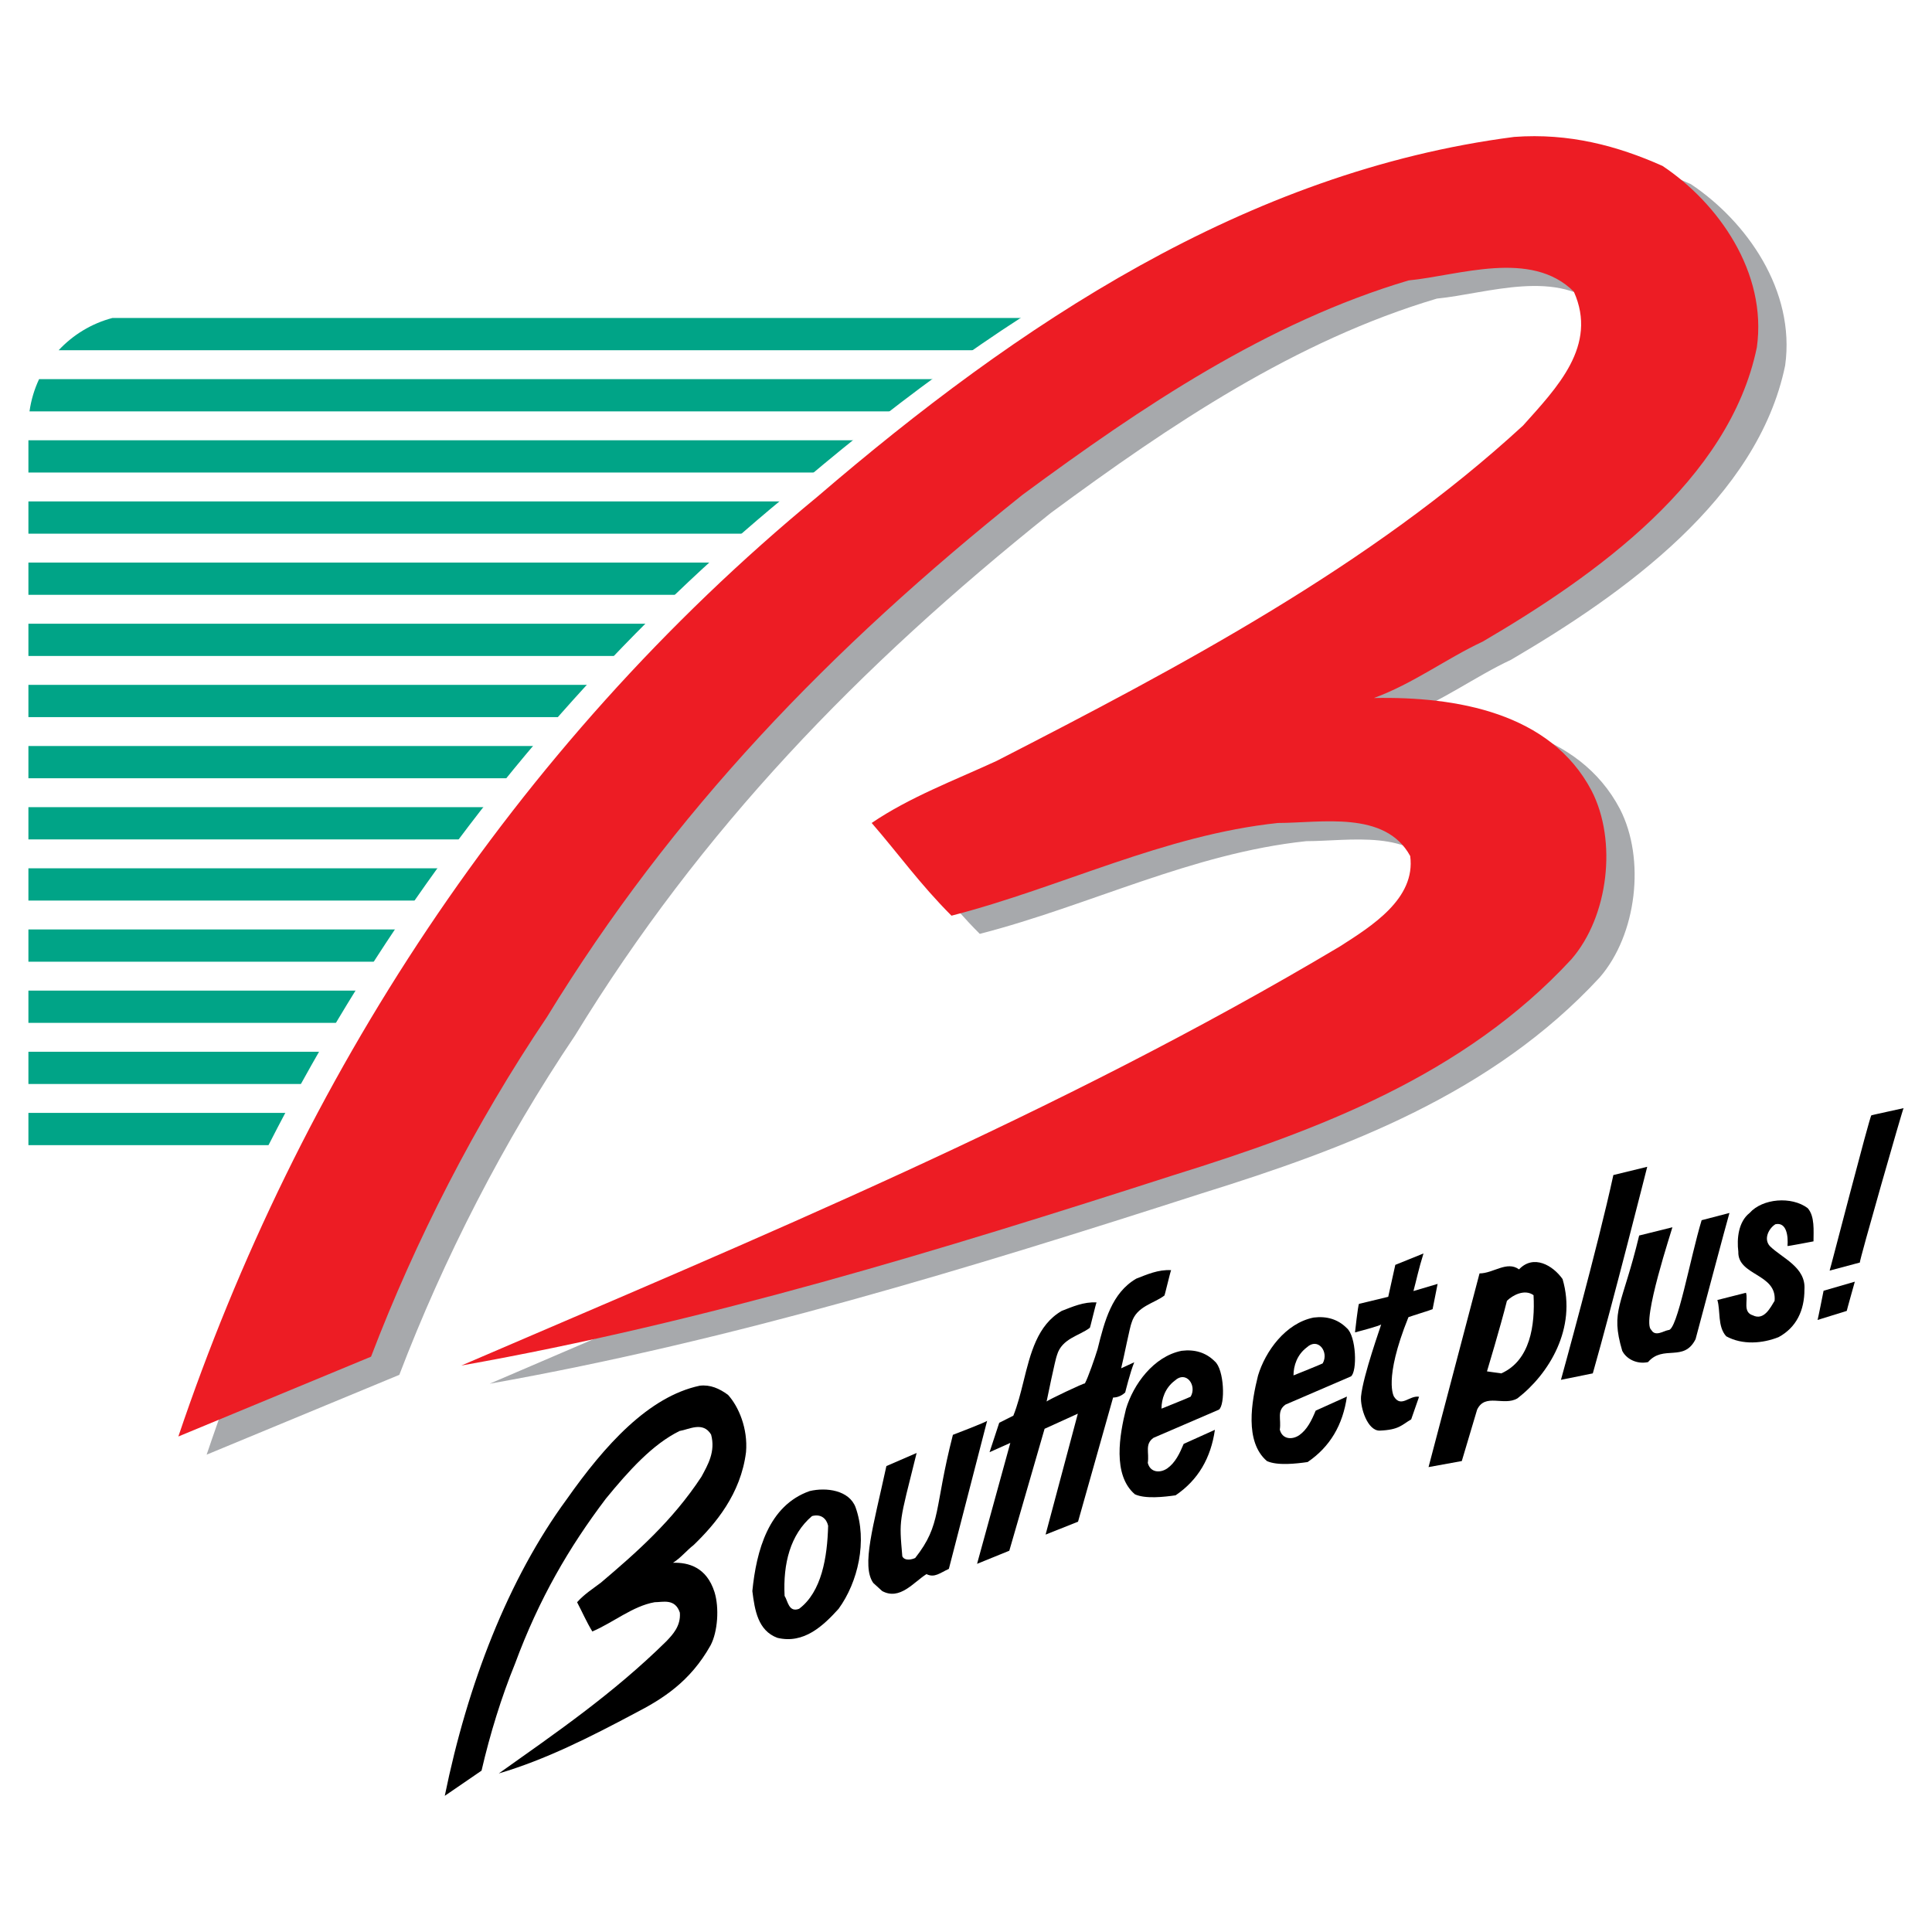 <?xml version="1.0" encoding="utf-8"?>
<!-- Generator: Adobe Illustrator 13.0.0, SVG Export Plug-In . SVG Version: 6.00 Build 14948)  -->
<!DOCTYPE svg PUBLIC "-//W3C//DTD SVG 1.0//EN" "http://www.w3.org/TR/2001/REC-SVG-20010904/DTD/svg10.dtd">
<svg version="1.0" id="Layer_1" xmlns="http://www.w3.org/2000/svg" xmlns:xlink="http://www.w3.org/1999/xlink" x="0px" y="0px"
	 width="192.756px" height="192.756px" viewBox="0 0 192.756 192.756" enable-background="new 0 0 192.756 192.756"
	 xml:space="preserve">
<g>
	<polygon fill-rule="evenodd" clip-rule="evenodd" fill="#FFFFFF" points="0,0 192.756,0 192.756,192.756 0,192.756 0,0 	"/>
	<path fill-rule="evenodd" clip-rule="evenodd" fill="#00A487" d="M105.778,31.725H11.213c-2.085,0.551-3.934,1.686-5.361,3.217
		h99.926V31.725L105.778,31.725z"/>
	<path fill-rule="evenodd" clip-rule="evenodd" fill="#00A487" d="M100.68,37.825H3.901c-0.471,1.001-0.798,2.083-0.957,3.218
		h97.735V37.825L100.68,37.825z"/>
	<polygon fill-rule="evenodd" clip-rule="evenodd" fill="#00A487" points="95.581,43.926 2.834,43.926 2.834,47.144 95.581,47.144 
		95.581,43.926 	"/>
	<polygon fill-rule="evenodd" clip-rule="evenodd" fill="#00A487" points="90.482,50.027 2.834,50.027 2.834,53.245 90.482,53.245 
		90.482,50.027 	"/>
	<polygon fill-rule="evenodd" clip-rule="evenodd" fill="#00A487" points="85.383,56.127 2.834,56.127 2.834,59.345 85.383,59.345 
		85.383,56.127 	"/>
	<polygon fill-rule="evenodd" clip-rule="evenodd" fill="#00A487" points="80.284,62.229 2.834,62.229 2.834,65.446 80.284,65.446 
		80.284,62.229 	"/>
	<polygon fill-rule="evenodd" clip-rule="evenodd" fill="#00A487" points="75.185,68.329 2.834,68.329 2.834,71.547 75.185,71.547 
		75.185,68.329 	"/>
	<polygon fill-rule="evenodd" clip-rule="evenodd" fill="#00A487" points="70.086,74.43 2.834,74.43 2.834,77.647 70.086,77.647 
		70.086,74.43 	"/>
	<polygon fill-rule="evenodd" clip-rule="evenodd" fill="#00A487" points="64.987,80.531 2.834,80.531 2.834,83.748 64.987,83.748 
		64.987,80.531 	"/>
	<polygon fill-rule="evenodd" clip-rule="evenodd" fill="#00A487" points="59.888,86.631 2.834,86.631 2.834,89.849 59.888,89.849 
		59.888,86.631 	"/>
	<polygon fill-rule="evenodd" clip-rule="evenodd" fill="#00A487" points="54.789,92.732 2.834,92.732 2.834,95.95 54.789,95.95 
		54.789,92.732 	"/>
	<polygon fill-rule="evenodd" clip-rule="evenodd" fill="#00A487" points="49.69,98.833 2.834,98.833 2.834,102.051 49.69,102.051 
		49.69,98.833 	"/>
	<polygon fill-rule="evenodd" clip-rule="evenodd" fill="#00A487" points="44.591,104.934 2.834,104.934 2.834,108.15 
		44.591,108.15 44.591,104.934 	"/>
	<polygon fill-rule="evenodd" clip-rule="evenodd" fill="#00A487" points="39.492,111.034 2.834,111.034 2.834,114.252 
		39.492,114.252 39.492,111.034 	"/>
	<path fill-rule="evenodd" clip-rule="evenodd" fill="#FFFFFF" d="M162.654,16.555c5.55,3.7,10.456,10.618,9.41,18.098
		c-2.734,13.271-16.086,22.763-27.348,29.358c-3.619,1.689-6.916,4.183-10.858,5.63c8.205-0.161,17.615,1.448,21.718,9.25
		c2.574,4.987,1.688,12.548-2.012,16.811c-10.697,11.583-25.256,17.052-39.733,21.556c-23.246,7.48-46.571,14.639-71.023,18.982
		c29.358-12.628,59.601-25.096,87.672-41.825c3.137-2.011,7.561-4.746,6.997-9.009c-2.492-4.584-8.927-3.298-13.19-3.298
		c-11.422,1.207-21.637,6.435-32.576,9.25c-3.137-3.137-5.309-6.193-7.963-9.25c3.781-2.574,8.285-4.263,12.467-6.193
		c18.339-9.411,37.321-19.465,52.523-33.46c3.378-3.78,7.48-7.963,5.067-13.352c-4.264-4.263-11.502-1.608-16.489-1.126
		c-14.076,4.183-26.543,12.548-38.527,21.396c-19.224,15.363-34.909,31.61-47.456,52.121c-7.159,10.617-13.111,22.279-17.535,33.862
		l-19.224,7.963c11.905-35.311,33.219-68.609,63.784-93.786c19.867-17.052,42.71-32.415,69.495-35.873
		C153.323,13.257,158.15,14.544,162.654,16.555L162.654,16.555z"/>
	<path fill-rule="evenodd" clip-rule="evenodd" fill="#A7A9AC" d="M168.694,18.369c5.55,3.7,10.457,10.617,9.411,18.098
		c-2.735,13.271-16.087,22.763-27.348,29.358c-3.619,1.689-6.917,4.183-10.858,5.63c8.204-0.161,17.615,1.448,21.717,9.25
		c2.574,4.987,1.689,12.547-2.011,16.811c-10.698,11.582-25.256,17.052-39.734,21.556c-23.245,7.48-46.571,14.64-71.023,18.983
		c29.358-12.629,59.602-25.096,87.673-41.826c3.137-2.011,7.561-4.745,6.997-9.008c-2.493-4.584-8.928-3.298-13.191-3.298
		c-11.421,1.206-21.636,6.435-32.575,9.25c-3.137-3.137-5.309-6.193-7.963-9.25c3.781-2.574,8.285-4.263,12.467-6.194
		c18.34-9.411,37.321-19.465,52.523-33.46c3.378-3.78,7.48-7.963,5.067-13.352c-4.263-4.263-11.502-1.609-16.488-1.126
		c-14.076,4.182-26.544,12.547-38.528,21.395c-19.224,15.363-34.908,31.611-47.456,52.121c-7.159,10.617-13.111,22.28-17.535,33.862
		l-19.223,7.963C32.52,109.822,53.835,76.522,84.4,51.347c19.866-17.052,42.71-32.415,69.494-35.874
		C159.364,15.071,164.19,16.357,168.694,18.369L168.694,18.369z"/>
	<path fill-rule="evenodd" clip-rule="evenodd" fill="#ED1C24" d="M165.871,16.555c5.551,3.7,10.457,10.618,9.411,18.098
		c-2.734,13.271-16.087,22.763-27.348,29.358c-3.62,1.689-6.917,4.183-10.858,5.63c8.204-0.161,17.615,1.448,21.717,9.25
		c2.574,4.987,1.689,12.548-2.011,16.811c-10.697,11.583-25.256,17.052-39.734,21.556c-23.245,7.48-46.571,14.639-71.022,18.982
		c29.358-12.628,59.602-25.096,87.673-41.825c3.137-2.011,7.561-4.746,6.997-9.009c-2.493-4.584-8.928-3.298-13.19-3.298
		c-11.422,1.207-21.637,6.435-32.576,9.25c-3.137-3.137-5.309-6.193-7.963-9.25c3.781-2.574,8.285-4.263,12.468-6.193
		c18.338-9.411,37.32-19.465,52.522-33.46c3.379-3.78,7.48-7.963,5.067-13.352c-4.263-4.263-11.502-1.608-16.488-1.126
		c-14.076,4.183-26.543,12.548-38.528,21.396c-19.224,15.363-34.908,31.61-47.455,52.121c-7.159,10.617-13.111,22.279-17.535,33.862
		l-19.224,7.963c11.904-35.311,33.219-68.609,63.784-93.786c19.868-17.052,42.71-32.415,69.496-35.873
		C156.541,13.257,161.367,14.544,165.871,16.555L165.871,16.555z"/>
	<path fill-rule="evenodd" clip-rule="evenodd" d="M189.921,110.56c-0.04-0.08-4.483,15.424-4.363,15.403l-3.016,0.805
		c0.02,0.04,4.021-15.484,4.162-15.484C186.563,111.283,189.881,110.58,189.921,110.56L189.921,110.56z"/>
	<path fill-rule="evenodd" clip-rule="evenodd" d="M164.344,116.411c0,0-3.499,13.854-5.43,20.611l-3.178,0.644
		c0,0,3.7-13.352,5.229-20.431C161.931,116.994,164.344,116.411,164.344,116.411L164.344,116.411z"/>
	<path fill-rule="evenodd" clip-rule="evenodd" d="M180.35,120.533c0.724,0.805,0.583,2.272,0.583,3.318
		c0,0-2.614,0.503-2.594,0.463c0.08-0.966-0.08-2.413-1.206-2.172c-0.645,0.401-1.207,1.447-0.563,2.172
		c1.206,1.206,3.619,2.091,3.459,4.343c0,2.092-0.805,3.781-2.574,4.746c-1.608,0.644-3.62,0.804-5.229-0.081
		c-0.885-0.965-0.562-2.573-0.885-3.619c0.966-0.241,2.855-0.724,2.855-0.724c0.241,0.724-0.362,1.93,0.684,2.252
		c1.126,0.562,1.77-0.805,2.172-1.448c0.241-2.734-3.7-2.493-3.62-4.906c-0.16-1.287,0-2.976,1.127-3.86
		C175.846,119.568,178.741,119.327,180.35,120.533L180.35,120.533z"/>
	<path fill-rule="evenodd" clip-rule="evenodd" d="M172.548,121.017c-0.061,0.12-3.379,12.588-3.379,12.588
		c-1.171,2.342-3.217,0.522-4.745,2.292c-1.126,0.241-2.172-0.321-2.574-1.126c-1.206-4.103-0.02-4.384,1.689-11.502l3.318-0.824
		c0,0.1-3.117,9.45-2.112,10.234c0.402,0.725,1.227,0.101,1.71,0.021c0.884,0.101,2.191-7.259,3.317-10.959L172.548,121.017
		L172.548,121.017z"/>
	<path fill-rule="evenodd" clip-rule="evenodd" d="M141.02,128.809l2.411-0.715l-0.501,2.524c0.002,0.03-2.514,0.805-2.413,0.805
		c-2.533,6.294-1.43,7.932-1.43,7.932c0.724,1.127,1.528-0.16,2.493,0l-0.785,2.256c-0.959,0.555-1.185,1.043-3.156,1.123
		c-1.206,0-1.93-2.272-1.85-3.398c0.201-2.111,2.013-7.108,2.013-7.209c0.002,0.131-2.613,0.805-2.613,0.805s0.3-2.745,0.399-2.846
		l2.916-0.704l0.706-3.187l2.812-1.137C141.521,126.667,141.321,127.702,141.02,128.809L141.02,128.809z"/>
	<path fill-rule="evenodd" clip-rule="evenodd" d="M155.897,127.612c1.448,4.905-1.367,9.49-4.504,11.904
		c-1.367,0.804-3.217-0.563-4.021,1.125l-1.528,5.128l-3.318,0.604l5.087-19.324c1.368,0,2.735-1.287,3.941-0.402
		C153.002,125.118,154.933,126.244,155.897,127.612L155.897,127.612z"/>
	<path fill-rule="evenodd" clip-rule="evenodd" fill="#FFFFFF" d="M153.002,129.221c0.161,2.976-0.321,6.515-3.218,7.802
		l-1.427-0.201c0,0,1.347-4.464,1.99-7.038C150.911,129.221,152.117,128.577,153.002,129.221L153.002,129.221z"/>
	<path fill-rule="evenodd" clip-rule="evenodd" d="M121.19,135.815c0.966,0.805,1.065,4.344,0.422,4.826l-6.534,2.815
		c-0.886,0.644-0.402,1.448-0.563,2.494c0.241,0.965,1.206,1.045,1.93,0.562c0.805-0.562,1.247-1.488,1.649-2.453l3.117-1.407
		c-0.402,2.814-1.669,5.007-3.921,6.535c-1.127,0.161-3.017,0.382-4.062-0.101c-2.252-1.931-1.528-5.952-0.885-8.526
		c0.724-2.413,2.735-5.229,5.55-5.791C119.18,134.609,120.306,134.932,121.19,135.815L121.19,135.815z"/>
	<path fill-rule="evenodd" clip-rule="evenodd" fill="#FFFFFF" d="M118.798,139.335c0.101,0-2.916,1.206-2.916,1.206
		c0-0.965,0.362-2.07,1.327-2.795C118.335,136.701,119.44,138.209,118.798,139.335L118.798,139.335z"/>
	<path fill-rule="evenodd" clip-rule="evenodd" d="M98.488,141.748l-3.82,14.779c-0.885,0.402-1.428,0.925-2.233,0.523
		c-1.286,0.804-2.654,2.654-4.423,1.688l-0.884-0.804c-1.207-1.71,0-5.631,1.307-11.663l3.017-1.307
		c-1.77,7.118-1.75,6.534-1.428,10.315c0.242,0.482,0.965,0.321,1.287,0.16c2.654-3.378,1.85-4.846,3.76-12.286
		C95.07,143.155,98.488,141.849,98.488,141.748L98.488,141.748z"/>
	<path fill-rule="evenodd" clip-rule="evenodd" d="M85.357,150.375c1.207,3.378,0.241,7.479-1.689,10.135
		c-1.528,1.688-3.459,3.538-6.113,2.896c-1.93-0.725-2.252-2.735-2.493-4.666c0.402-4.021,1.608-8.525,5.71-9.974
		C82.461,148.363,84.714,148.686,85.357,150.375L85.357,150.375z"/>
	<path fill-rule="evenodd" clip-rule="evenodd" fill="#FFFFFF" d="M82.623,152.225c-0.08,3.137-0.644,6.596-2.896,8.285
		c-1.045,0.401-1.126-0.805-1.448-1.287c-0.161-3.218,0.563-6.113,2.735-7.964C81.899,151.018,82.461,151.5,82.623,152.225
		L82.623,152.225z"/>
	<path fill-rule="evenodd" clip-rule="evenodd" d="M72.635,139.166c1.059,1.167,1.996,3.351,1.796,5.711
		c-0.522,4.188-3.07,7.184-5.219,9.265c-0.691,0.533-1.32,1.32-2.072,1.777c1.566-0.051,3.362,0.457,4.145,2.919
		c0.491,1.573,0.322,3.96-0.384,5.305c-2.042,3.655-4.82,5.382-7.583,6.804c-4.437,2.36-8.888,4.619-13.554,5.99
		c5.603-3.985,11.375-7.92,16.731-13.199c0.599-0.635,1.443-1.498,1.335-2.844c-0.476-1.447-1.704-1.04-2.517-1.04
		c-2.179,0.381-4.129,2.03-6.216,2.919c-0.599-0.99-1.013-1.955-1.52-2.919c0.721-0.812,1.581-1.346,2.379-1.955
		c3.5-2.97,7.122-6.143,10.023-10.559c0.645-1.193,1.428-2.514,0.967-4.214c-0.813-1.346-2.195-0.508-3.146-0.355
		c-2.687,1.32-5.066,3.959-7.353,6.752c-3.668,4.848-6.662,9.976-9.056,16.448c-1.367,3.351-2.502,7.031-3.347,10.687l-3.668,2.513
		c2.272-11.144,6.339-21.652,12.172-29.597c3.791-5.382,8.15-10.229,13.262-11.321C70.855,138.125,71.776,138.531,72.635,139.166
		L72.635,139.166z"/>
	<path fill-rule="evenodd" clip-rule="evenodd" d="M102.115,137.828c0.695-2.806,1.375-5.622,3.812-7.039
		c1.046-0.402,2.192-0.925,3.479-0.845c-0.061,0.04-0.664,2.654-0.678,2.534c-1.037,0.796-2.767,1.053-3.264,2.694
		c-0.166,0.354-1.046,4.665-1.046,4.665c0-0.101,3.821-1.91,3.821-1.81c0.325-0.602,0.996-2.535,1.268-3.431
		c0.695-2.806,1.422-5.608,3.859-7.026c1.046-0.402,2.191-0.925,3.479-0.845c-0.06,0.041-0.663,2.654-0.678,2.535
		c-1.037,0.795-2.766,1.052-3.263,2.693c-0.166,0.355-0.773,3.475-1.046,4.564l1.307-0.604c-0.417,1.014-0.904,3.017-0.904,3.017
		c-0.25,0.237-0.687,0.503-1.207,0.503l-3.498,12.387l-3.238,1.287l3.218-12.065l-3.318,1.509l-3.519,12.165l-3.217,1.308
		l3.317-12.065l-2.071,0.925l0.966-2.936l1.407-0.704C101.529,140.177,101.824,139.004,102.115,137.828L102.115,137.828z"/>
	<path fill-rule="evenodd" clip-rule="evenodd" d="M134.361,132.498c0.966,0.805,1.065,4.344,0.423,4.826l-6.535,2.815
		c-0.886,0.644-0.402,1.447-0.563,2.493c0.241,0.966,1.207,1.046,1.931,0.563c0.804-0.563,1.247-1.488,1.648-2.454l3.117-1.407
		c-0.402,2.815-1.669,5.007-3.921,6.535c-1.127,0.161-3.017,0.382-4.062-0.101c-2.252-1.931-1.528-5.952-0.885-8.526
		c0.724-2.412,2.735-5.228,5.55-5.79C132.351,131.292,133.477,131.613,134.361,132.498L134.361,132.498z"/>
	<path fill-rule="evenodd" clip-rule="evenodd" fill="#FFFFFF" d="M131.969,136.017c0.101,0-2.916,1.207-2.916,1.207
		c0-0.965,0.362-2.071,1.327-2.795C131.506,133.383,132.612,134.892,131.969,136.017L131.969,136.017z"/>
	<path fill-rule="evenodd" clip-rule="evenodd" d="M185.056,127.873c0,0-0.825,2.936-0.805,2.916l-2.916,0.905
		c0.02,0.04,0.604-2.916,0.604-2.916L185.056,127.873L185.056,127.873z"/>
</g>
</svg>
